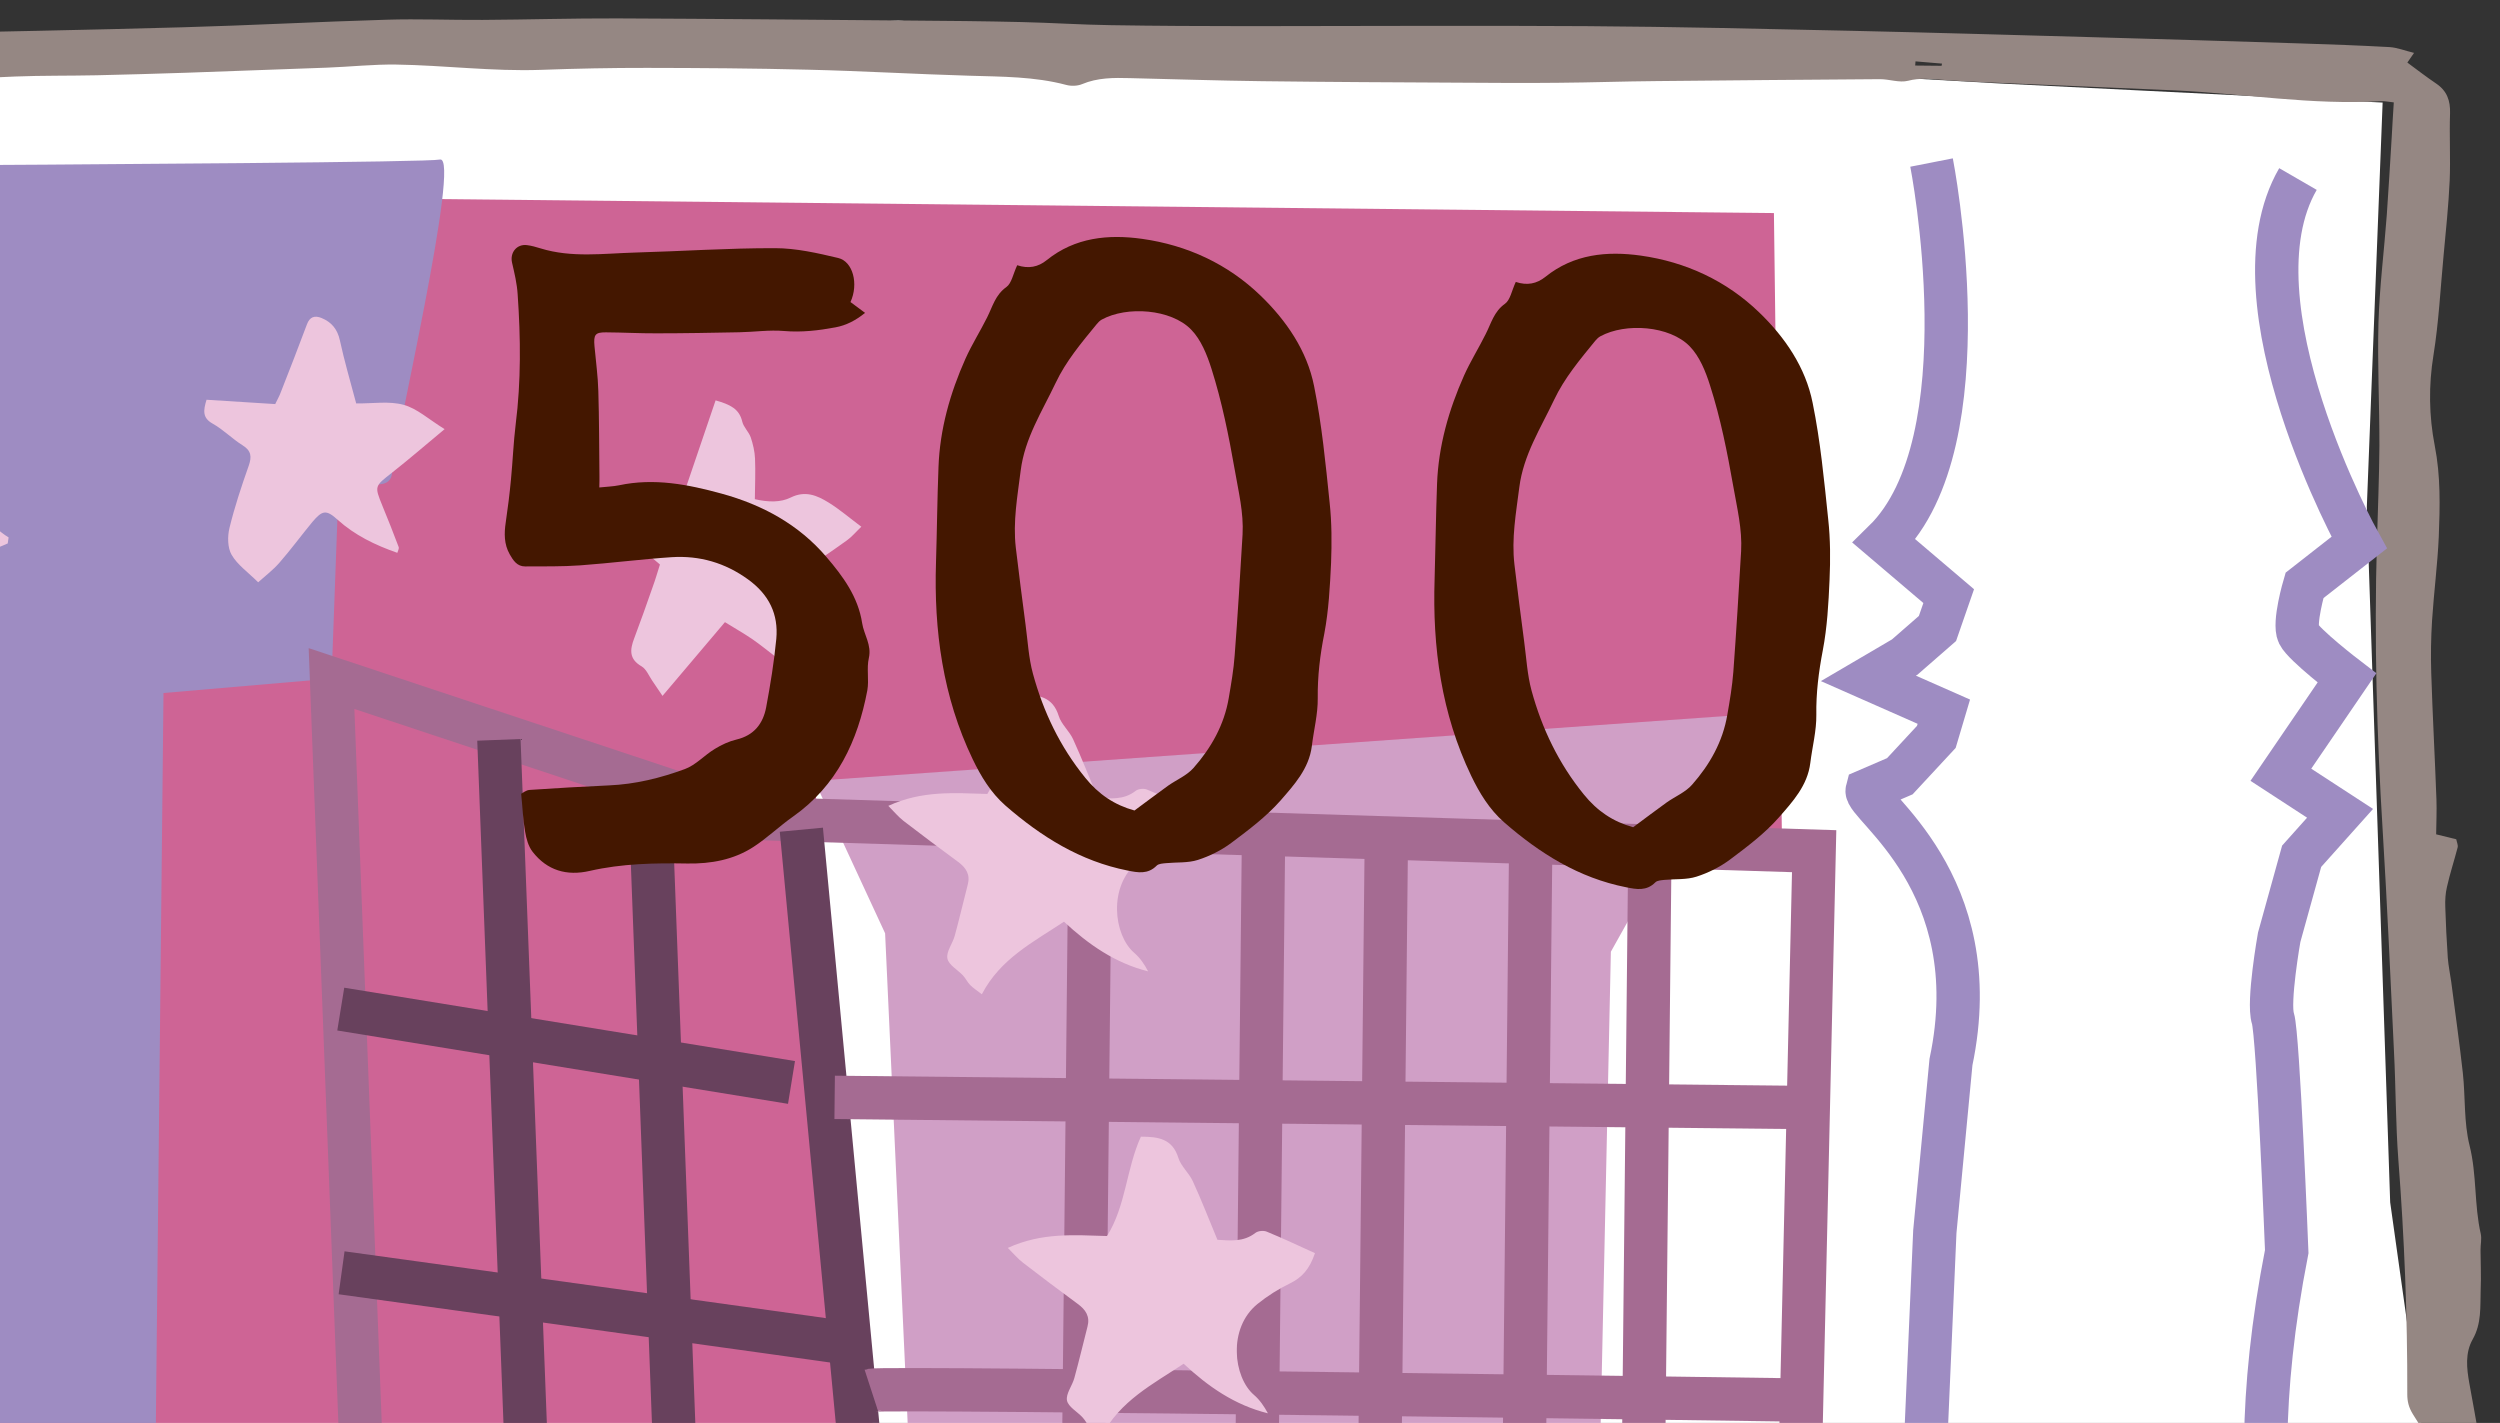 <?xml version="1.0" encoding="utf-8"?>
<!-- Generator: Adobe Illustrator 16.0.0, SVG Export Plug-In . SVG Version: 6.00 Build 0)  -->
<!DOCTYPE svg PUBLIC "-//W3C//DTD SVG 1.1//EN" "http://www.w3.org/Graphics/SVG/1.1/DTD/svg11.dtd">
<svg version="1.1" id="Layer_1" xmlns="http://www.w3.org/2000/svg" xmlns:xlink="http://www.w3.org/1999/xlink" x="0px" y="0px"
	 width="96.381px" height="54.858px" viewBox="0 0 96.381 54.858" enable-background="new 0 0 96.381 54.858" xml:space="preserve">
<rect x="0" y="0" width="96.381" height="54.858" fill="#333333" stroke="none"/>
<g>
	<defs>
		<rect id="SVGID_779_" x="-0.001" y="0" width="96.381" height="54.857"/>
	</defs>
	<clipPath id="SVGID_2_">
		<use xlink:href="#SVGID_779_"  overflow="visible"/>
	</clipPath>
	<g clip-path="url(#SVGID_2_)">
		<path fill-rule="evenodd" clip-rule="evenodd" fill="#FFFFFF" d="M-74.528,3.477c0,0-2.21,30.735-1.268,32.249
			c0.938,1.515,1.85,28.521,1.85,28.521l-1.418,20.121l1.706,7.214l67.999-1.352l47.634,1.79L83.2,90.599l13.253-0.079l0.132-12.591
			l-4.438-31.577l-0.9-26.812l0.609-15.586L77.101,3.219L34.628,0.796L-6.07,2.611l-42.013-2.65l-25.2,0.839L-74.528,3.477z"/>
		<polyline fill-rule="evenodd" clip-rule="evenodd" fill="#CE6495" points="14.371,7.648 68.389,8.214 68.696,32.166 31.4,30.104 
			36.394,85.295 6.873,85.544 -1.375,75.432 0.332,18.641 12.136,8.181 		"/>
		<polyline fill-rule="evenodd" clip-rule="evenodd" fill="#D09FC6" points="31.4,30.104 67.212,27.556 62.103,36.691 
			61.292,74.277 61.165,86.39 28.991,87.307 36.394,85.295 34.123,35.981 		"/>
		<path fill-rule="evenodd" clip-rule="evenodd" fill="#958783" d="M48.321,90.993c1.096-0.029,2.205-0.148,3.291-0.069
			c1.31,0.102,2.574-0.178,3.871-0.191c1.926-0.019,3.855-0.089,5.781-0.136l0.001-0.016c-0.288,0.403-0.6,0.59-1.143,0.416
			c-0.327-0.107-0.738,0.034-1.114,0.063l0.002,0.002c-0.653,0.009-1.302-0.12-1.947,0.091c-0.134,0.042-0.305-0.025-0.457-0.054
			c-0.129-0.024-0.264-0.11-0.383-0.087c-0.864,0.18-1.726,0.382-2.655,0.591c0.148,0.189,0.222,0.283,0.363,0.462
			c-0.384,0.076-0.706,0.184-1.029,0.195c-0.595,0.018-1.205-0.115-1.777-0.012c-0.484,0.087-1.007-0.103-1.462,0.197
			c-0.07,0.045-0.198,0.004-0.303,0.003c0.026-0.464,0.026-0.464,0.508-0.289c0.149-0.162,0.301-0.325,0.46-0.503
			c-0.086-0.066-0.148-0.163-0.203-0.157c-0.619,0.063-1.234,0.137-1.852,0.225c-0.17,0.024-0.525-0.318-0.479,0.267
			c0.382,0.004,0.776,0.008,1.23,0.013c-0.114,0.185-0.19,0.469-0.321,0.493c-0.355,0.067-0.735,0.03-1.103,0.017
			c-0.165-0.004-0.353-0.124-0.491-0.079c-0.581,0.185-1.147,0.166-1.736,0.075c-0.196-0.033-0.404,0.038-0.604,0.066
			c-0.44,0.058-0.881,0.162-1.321,0.167c-1.216,0.02-2.437,0.014-3.654,0.001c-0.465-0.006-0.931-0.074-1.397-0.081
			c-2.271-0.051-4.542-0.172-6.798-0.472c-2.027-0.269-4.05-0.564-6.081-0.816c-1.108-0.136-2.229-0.231-3.346-0.318
			c-0.196-0.014-0.399,0.113-0.602,0.154c-0.224,0.045-0.455,0.069-0.678,0.099c-0.818,0.098-1.666-0.23-2.463,0.188
			c-0.04,0.02-0.102,0.016-0.151,0.016c-1.481-0.092-2.923,0.286-4.386,0.386c-1.032,0.074-2.066,0.125-3.102,0.157
			c-0.201,0.007-0.404-0.116-0.488-0.144c-0.501,0.116-0.91,0.279-1.329,0.295c-1.591,0.06-3.182,0.115-4.776,0.083
			c-1.667-0.037-3.337-0.2-5.007-0.261c-1.147-0.039-2.294,0.011-3.44,0.002c-1.069-0.008-2.145-0.061-3.213-0.064
			c-1.23-0.007-2.459,0.042-3.688,0.03c-1.698-0.013-3.391-0.076-5.092-0.09c-1.187-0.007-2.378,0.056-3.569,0.041
			c-1.041-0.013-2.08-0.114-3.125-0.137c-0.801-0.013-1.604,0.054-2.405,0.049c-0.866-0.004-1.729-0.059-2.59-0.083
			c-0.44-0.012-0.891-0.008-1.333,0.011c-1.404,0.049-2.81,0.134-4.217,0.162c-1.624,0.03-3.243,0.021-4.867,0.018
			c-2.519-0.006-5.034-0.024-7.556-0.028c-0.759-0.004-1.522,0.017-2.281,0.044c-1.471,0.054-2.939,0.155-4.403,0.169
			c-1.442,0.016-2.884-0.046-4.323-0.078c-2.069-0.049-4.137-0.261-6.209,0.115c-0.815,0.147-1.689,0.138-2.51,0.021
			c-1.788-0.251-3.558-0.622-5.337-0.93c-0.757-0.131-1.516-0.139-2.256,0.297c-0.012,0.107-0.029,0.246-0.043,0.383
			c-0.073,0.01-0.136,0.037-0.173,0.02c-0.723-0.41-1.504-0.774-1.726-1.688c-0.113-0.473-0.233-0.97-0.212-1.451
			c0.096-2.344-0.13-4.661-0.419-6.983c-0.2-1.664-0.293-3.342-0.101-5.021c0.034-0.311,0.005-0.63,0.028-0.94
			c0.198-2.747,0.376-5.496,0.611-8.241c0.266-3.094,0.23-6.185-0.025-9.273c-0.187-2.221-0.453-4.44-0.59-6.665
			c-0.206-3.146-0.162-6.292,0.141-9.436c0.128-1.303,0.206-2.612,0.264-3.923c0.1-2.254,0.168-4.511,0.252-6.763
			c0.083-2.284,0.166-4.562,0.27-6.845c0.075-1.515,0.214-3.025,0.276-4.542c0.032-0.733-0.075-1.467-0.061-2.199
			c0.028-1.518,0.096-3.04,0.143-4.561c0.006-0.184,0.023-0.365,0.019-0.549c-0.029-2.418,0.099-4.824,0.409-7.226
			c0.096-0.723,0.063-1.468,0.067-2.202c0.005-0.79-0.047-1.577-0.64-2.285c0.223-0.107,0.369-0.228,0.523-0.244
			c1.774-0.188,3.544-0.414,5.333-0.294c0.393,0.028,0.785,0.096,1.176,0.091c0.887-0.003,1.778-0.014,2.666-0.062
			c2.465-0.125,4.925-0.303,7.391-0.407c3.331-0.136,6.664-0.267,9.996-0.314c1.861-0.025,3.727,0.155,5.59,0.19
			c3.171,0.057,6.344,0.065,9.514,0.117c1.68,0.024,3.362,0.089,5.041,0.156c1.626,0.066,3.248,0.145,4.869,0.245
			c1.102,0.065,2.192,0.194,3.292,0.26c1.591,0.098,3.188,0.177,4.78,0.239c1.956,0.078,3.915,0.16,5.876,0.189
			c1.542,0.023,3.088-0.023,4.634-0.052c3.693-0.078,7.387-0.146,11.081-0.25c2.622-0.073,5.243-0.215,7.87-0.292
			c1.232-0.039,2.465,0.015,3.703,0.007c1.733-0.01,3.464-0.064,5.199-0.058c3.751,0.015,7.506,0.052,11.261,0.083
			c1.438,0.011,2.879,0.023,4.315,0.058c1.151,0.026,2.299,0.104,3.452,0.12c1.754,0.029,3.51,0.037,5.272,0.038
			c4.358,0,8.718-0.029,13.076,0c3.415,0.022,6.827,0.105,10.237,0.18c3.073,0.068,6.146,0.159,9.217,0.244
			c2.676,0.075,5.354,0.155,8.031,0.241c1.15,0.035,2.306,0.079,3.458,0.142c0.301,0.019,0.592,0.137,0.948,0.224
			c-0.112,0.16-0.167,0.241-0.258,0.373c0.365,0.268,0.73,0.553,1.115,0.812c0.412,0.279,0.545,0.654,0.531,1.14
			c-0.03,0.866,0.021,1.733-0.014,2.596c-0.045,0.968-0.146,1.93-0.236,2.895c-0.121,1.276-0.185,2.562-0.388,3.828
			c-0.192,1.179-0.175,2.353,0.047,3.494c0.232,1.18,0.202,2.347,0.156,3.52c-0.048,1.071-0.188,2.14-0.258,3.214
			c-0.043,0.677-0.054,1.362-0.032,2.043c0.051,1.625,0.141,3.245,0.2,4.866c0.016,0.442-0.006,0.881-0.011,1.345
			c0.32,0.079,0.54,0.133,0.775,0.191c0.023,0.119,0.077,0.225,0.053,0.315c-0.131,0.507-0.296,1.006-0.41,1.516
			c-0.061,0.252-0.075,0.519-0.066,0.777c0.02,0.654,0.052,1.311,0.097,1.964c0.025,0.313,0.089,0.62,0.133,0.928
			c0.149,1.167,0.317,2.333,0.446,3.501c0.103,0.937,0.035,1.908,0.262,2.812c0.281,1.125,0.173,2.282,0.43,3.399
			c0.043,0.196-0.012,0.417-0.009,0.626c0.003,0.514,0.028,1.028,0.005,1.543c-0.019,0.642,0.038,1.289-0.308,1.898
			c-0.295,0.522-0.233,1.108-0.129,1.692c0.24,1.339,0.503,2.68,0.657,4.029c0.134,1.146,0.151,2.306,0.17,3.459
			c0.046,2.647,0.047,5.298,0.081,7.947c0.017,1.024,0.054,2.048,0.123,3.067c0.021,0.328,0.202,0.642,0.279,0.972
			c0.199,0.919,0.467,1.833,0.56,2.765c0.237,2.399,0.399,4.807,0.593,7.213c0.11,1.377-0.197,2.714-0.376,4.068
			c-0.164,1.218-0.239,2.45-0.402,3.669c-0.074,0.583,0.353,0.753,0.653,0.986c-0.177,0.377-0.338,0.724-0.532,1.137
			c-0.995,0.36-2.086,0.354-3.216,0.109c-1.378-0.3-2.772-0.506-4.161-0.758c-0.155-0.026-0.302-0.092-0.456-0.12
			c-0.401-0.079-0.804-0.165-1.202-0.216c-0.645-0.078-1.302-0.079-1.927-0.221c-0.213-0.05-0.349-0.433-0.568-0.729
			c-0.06,0.016-0.286-0.003-0.332,0.083c-0.287,0.5-0.79,0.327-1.191,0.378c-0.292,0.04-0.558-0.171-0.317-0.572
			c-0.448-0.144-0.815-0.12-1.236-0.029c-0.465,0.102-0.974-0.001-1.465-0.016c-0.015-0.004-0.038-0.059-0.049-0.057
			c-0.287,0.072-0.577,0.225-0.849,0.192c-0.211-0.022-0.391-0.282-0.621-0.471c-0.121,0.235-0.186,0.361-0.257,0.509
			c-0.134-0.172-0.242-0.316-0.412-0.535c3.754-0.031,7.499-0.22,11.238,0.315c0.016-0.075,0.029-0.149,0.038-0.222
			c-0.17-0.062-0.336-0.158-0.509-0.173c-0.34-0.031-0.686,0.002-1.024-0.018c-2.353-0.123-4.706-0.259-7.055-0.392
			c-0.096-0.004-0.188-0.028-0.289-0.156c0.188-0.046,0.378-0.139,0.564-0.126c2.946,0.155,5.893,0.322,8.843,0.491
			c0.987,0.058,1.978,0.124,2.936,0.181c0.147-0.427,0.318-0.8,0.403-1.197c0.081-0.38,0.183-0.805,0.09-1.164
			c-0.241-0.936-0.059-1.83,0.125-2.724c0.406-1.985,0.687-3.981,0.57-6.014c-0.174-3.167-0.41-6.333-0.523-9.503
			c-0.066-1.856,0.019-3.727,0.111-5.587c0.093-1.979-0.187-3.93-0.358-5.886c-0.027-0.264-0.083-0.532-0.034-0.786
			c0.195-1.054-0.335-1.896-0.848-2.704c-0.167-0.272-0.216-0.497-0.217-0.773c0.008-3.019-0.112-6.034-0.345-9.045
			c-0.104-1.386-0.096-2.781-0.168-4.172c-0.133-2.831-0.261-5.662-0.434-8.494c-0.228-3.695-0.332-7.392-0.224-11.093
			c0.036-1.255,0.087-2.506,0.097-3.757c0.003-1.588-0.08-3.173-0.036-4.756c0.042-1.384,0.218-2.761,0.32-4.142
			c0.072-0.992,0.126-1.989,0.189-2.985c0.022-0.437,0.052-0.876,0.081-1.357c-0.199-0.019-0.353-0.056-0.501-0.047
			c-2.654,0.159-5.277-0.291-7.914-0.415c-2.115-0.097-4.23-0.178-6.341-0.271c-0.884-0.037-1.771-0.073-2.652-0.137
			c-0.444-0.033-0.865-0.082-1.319,0.037c-0.331,0.085-0.717-0.062-1.078-0.062c-2.874,0.021-5.752,0.044-8.626,0.074
			c-1.256,0.01-2.518,0.056-3.778,0.065c-1.231,0.013-2.463,0.006-3.694-0.003c-2.573-0.014-5.143-0.025-7.719-0.058
			c-1.697-0.022-3.397-0.077-5.096-0.118c-0.631-0.017-1.255-0.021-1.854,0.232c-0.176,0.073-0.418,0.081-0.608,0.03
			c-1.224-0.326-2.477-0.316-3.728-0.355c-2.069-0.06-4.143-0.183-6.214-0.232c-2.072-0.053-4.15-0.067-6.222-0.07
			c-1.365-0.002-2.729,0.026-4.096,0.076c-1.862,0.065-3.711-0.176-5.569-0.204c-0.891-0.013-1.782,0.086-2.671,0.119
			c-1.81,0.069-3.614,0.133-5.424,0.196C6.034,2.841,4.881,2.877,3.727,2.902c-1.05,0.023-2.1,0.007-3.148,0.048
			c-2.413,0.098-4.822,0.249-7.236,0.323c-2.755,0.086-5.509,0.086-8.26-0.129c-1.387-0.111-2.781-0.029-4.175-0.106
			c-2.04-0.111-4.079-0.308-6.12-0.424c-2.491-0.139-4.98-0.261-7.472-0.343c-2.702-0.092-5.399-0.175-8.094-0.465
			c-2.738-0.296-5.488-0.536-8.247-0.476c-1.509,0.033-3.023,0.234-4.521,0.14C-54.347,1.419-55.175,1.64-56,1.264
			c-0.498-0.228-1.187-0.051-1.791-0.042c-1.493,0.022-2.988,0.036-4.48,0.085c-1.106,0.036-2.172,0.192-3.155,0.821
			c-0.454,0.29-1.088,0.344-1.65,0.408c-0.855,0.094-1.727,0.098-2.586,0.154c-0.332,0.024-0.666,0.091-0.963,0.128
			c-0.287,0.499-0.105,0.93-0.012,1.359c0.101,0.459,0.246,0.918,0.29,1.382c0.034,0.378-0.055,0.762-0.088,1.161
			c-0.33,0.029-0.558,0.05-0.839,0.077c-0.426,1.145-0.87,2.299-0.987,3.543c-0.144,1.516-0.248,3.034-0.377,4.552
			c-0.049,0.599-0.159,1.193-0.188,1.794c-0.066,1.2-0.078,2.403-0.149,3.602c-0.042,0.799-0.027,1.592-0.412,2.362
			c-0.22,0.432-0.151,1.026-0.167,1.544c-0.042,1.519-0.053,3.038-0.098,4.556c-0.009,0.312-0.041,0.648-0.161,0.929
			c-0.293,0.678-0.245,1.39-0.237,2.088c0.008,1.834-0.209,3.646-0.371,5.467c-0.133,1.533-0.094,3.084-0.094,4.63
			c-0.003,1.229,0.041,2.459,0.083,3.686c0.014,0.359,0.106,0.716,0.136,1.076c0.104,1.28,0.145,2.567,0.301,3.836
			c0.136,1.083,0.403,2.152,0.614,3.225l-0.017-0.023c0.055,0.885,0.104,1.773,0.182,2.66c0.019,0.214,0.031,0.535,0.421,0.365
			c0.031,0.094,0.078,0.186,0.091,0.281c0.129,0.72,0.262,1.438,0.359,2.163c0.033,0.237-0.036,0.489-0.059,0.735
			c0.057,0.006,0.117,0.009,0.175,0.011c0.026-0.283,0.052-0.562,0.075-0.844c0.048-0.002,0.092-0.001,0.138,0
			c0.045,0.671,0.114,1.345,0.125,2.018c0.001,0.618-0.112,1.229-0.02,1.855c0.048,0.304-0.136,0.642-0.211,0.961
			c-0.09,0.377-0.202,0.754-0.251,1.135c-0.066,0.483-0.062,0.977-0.111,1.461c-0.049,0.415-0.19,0.834,0.189,1.124
			c-0.607,1.163-0.456,2.401-0.689,3.572c0.048,0.018,0.095,0.031,0.149,0.049c0.042-0.096,0.084-0.19,0.146-0.326
			c-0.006,0.512-0.011,0.991-0.016,1.474c-0.016,0.003-0.037,0.006-0.053,0.008c-0.021-0.167-0.043-0.334-0.082-0.623
			c-0.149,0.565-0.297,0.969-0.011,1.436c0.139,0.227,0.164,0.607-0.276,0.735c-0.088,0.024-0.165,0.196-0.184,0.31
			c-0.12,0.828-0.298,1.659-0.317,2.489c-0.048,2.152-0.071,4.301-0.001,6.449c0.033,1.088,0.283,2.168,0.434,3.254
			c0.036,0.23,0.115,0.469,0.089,0.693c-0.094,0.801,0,1.587,0.089,2.376c0.016,0.166-0.066,0.345-0.108,0.549
			c0.113,0.056,0.218,0.146,0.334,0.165c0.62,0.107,1.245,0.175,1.859,0.296c2.544,0.493,5.098,0.542,7.673,0.381
			c1.44-0.089,2.891-0.155,4.325-0.06c2.677,0.178,5.351,0.129,8.023,0.04c4.777-0.155,9.553-0.199,14.325-0.416
			c6.005-0.276,12.013-0.229,18.023-0.233c0.764-0.001,1.545-0.104,2.273,0.052c0.635,0.135,1.204-0.037,1.809-0.03
			c0.628,0.006,1.257-0.021,1.885-0.025c1.44-0.002,2.879-0.002,4.317,0c1.02,0.001,2.039,0.007,3.057,0.017
			c1.282,0.014,2.57,0.031,3.852,0.056c0.145,0.005,0.293,0.074,0.432,0.125c0.068,0.023,0.146,0.127,0.187,0.111
			c1.19-0.47,2.415-0.116,3.619-0.143c2.358-0.051,4.71-0.004,7.061-0.244c1.925-0.194,3.872-0.186,5.808-0.288
			c1.267-0.067,2.534-0.21,3.804-0.234c1.515-0.034,3.046-0.05,4.56,0.063c2.562,0.197,5.111,0.533,7.675,0.743
			c1.749,0.144,3.509,0.215,5.269,0.237c2.097,0.025,4.199-0.119,6.291-0.045c1.98,0.072,3.938-0.21,5.914-0.157
			c0.987,0.027,1.977-0.109,2.965-0.167c0.006,0.06,0.017,0.115,0.024,0.175c-0.266,0.062-0.53,0.165-0.797,0.176
			c-0.701,0.024-1.413-0.047-2.104,0.026c-0.333,0.031-0.773-0.064-1.004,0.343c-0.895-0.201-2.21-0.163-2.705,0.176
			C46.527,91.117,47.422,91.055,48.321,90.993z M88.497,91.275c0.783,0.008,1.564,0.016,2.347,0.024
			C90.048,90.93,89.258,90.969,88.497,91.275z M53.054,91.591c-0.203-0.099-0.409-0.199-0.615-0.304
			c-0.17,0.318-0.26,0.584,0.039,0.739C52.817,92.207,52.904,91.881,53.054,91.591z M42.99,91.158
			c-0.004-0.075-0.004-0.145-0.006-0.214c-0.495,0.034-0.99,0.069-1.483,0.105c0.002,0.03,0.001,0.063,0.004,0.094
			C42.001,91.147,42.498,91.152,42.99,91.158z M74.852,2.537c0.005-0.026,0.014-0.056,0.017-0.085
			c-0.337-0.029-0.68-0.059-1.022-0.086c-0.001,0.054-0.005,0.109-0.012,0.161C74.175,2.529,74.516,2.533,74.852,2.537z
			 M38.007,92.078c0.369-0.039,0.633-0.062,0.897-0.089C38.632,91.971,38.351,91.527,38.007,92.078z M43.6,91.999
			c-0.014-0.061-0.026-0.122-0.042-0.183c-0.195,0.031-0.394,0.064-0.59,0.097c0.008,0.062,0.021,0.124,0.031,0.184
			C43.199,92.067,43.398,92.034,43.6,91.999z M39.475,90.825c-0.068,0.069-0.136,0.137-0.208,0.206
			c0.107,0.112,0.213,0.224,0.394,0.416c0.092-0.259,0.149-0.365,0.134-0.383C39.698,90.969,39.58,90.901,39.475,90.825z
			 M45.801,92.059c0.337-0.117,0.527-0.185,0.879-0.304C46.235,91.613,46.023,91.637,45.801,92.059z M39.421,91.926
			c0.007,0.055,0.016,0.11,0.021,0.165c0.157-0.033,0.309-0.069,0.463-0.1c-0.015-0.055-0.026-0.109-0.041-0.166
			C39.72,91.859,39.569,91.894,39.421,91.926z M51.026,91.494c-0.041-0.006-0.084-0.012-0.126-0.017
			c-0.021,0.119-0.051,0.237-0.075,0.352c0.064,0.008,0.129,0.021,0.197,0.026C51.023,91.736,51.024,91.613,51.026,91.494z
			 M40.793,91.963c0.014-0.037,0.021-0.072,0.028-0.108c-0.072-0.029-0.148-0.072-0.219-0.074c-0.102,0-0.205,0.035-0.308,0.057
			c0.005,0.04,0.014,0.08,0.016,0.12C40.475,91.959,40.634,91.96,40.793,91.963z"/>
		<path fill-rule="evenodd" clip-rule="evenodd" fill="#9E8CC2" d="M-31.703,5.853l-0.861,82.281l38.221,0.399l0.646-61.816
			l6.479-0.558l0.291-7.934c0,0,1.98,1.013,2.042-0.004c0.06-1.019,2.684-12.269,1.844-12.07
			c-0.836,0.201-46.997,0.344-46.997,0.344"/>
		<path fill-rule="evenodd" clip-rule="evenodd" fill="#9E8CC2" d="M16.958,6.152"/>
		
			<polygon fill-rule="evenodd" clip-rule="evenodd" fill="none" stroke="#A56B92" stroke-width="1.671" stroke-miterlimit="10" points="
			12.781,26.16 15.079,86.125 35.759,85.924 37.263,81.972 68.781,83.764 69.94,32.815 29.018,31.55 		"/>
		
			<line fill-rule="evenodd" clip-rule="evenodd" fill="none" stroke="#68415D" stroke-width="1.671" stroke-miterlimit="10" x1="19.234" y1="28.523" x2="21.423" y2="85.497"/>
		
			<line fill-rule="evenodd" clip-rule="evenodd" fill="none" stroke="#68415D" stroke-width="1.671" stroke-miterlimit="10" x1="25.057" y1="30.675" x2="27.129" y2="85.557"/>
		
			<line fill-rule="evenodd" clip-rule="evenodd" fill="none" stroke="#68415D" stroke-width="1.671" stroke-miterlimit="10" x1="30.894" y1="31.987" x2="35.909" y2="84.952"/>
		
			<line fill-rule="evenodd" clip-rule="evenodd" fill="none" stroke="#A56B92" stroke-width="1.671" stroke-miterlimit="10" x1="42.031" y1="31.966" x2="41.506" y2="82.086"/>
		
			<line fill-rule="evenodd" clip-rule="evenodd" fill="none" stroke="#A56B92" stroke-width="1.671" stroke-miterlimit="10" x1="48.713" y1="32.174" x2="48.179" y2="83.13"/>
		
			<line fill-rule="evenodd" clip-rule="evenodd" fill="none" stroke="#A56B92" stroke-width="1.671" stroke-miterlimit="10" x1="53.444" y1="32.643" x2="52.921" y2="82.763"/>
		
			<line fill-rule="evenodd" clip-rule="evenodd" fill="none" stroke="#A56B92" stroke-width="1.671" stroke-miterlimit="10" x1="59.01" y1="32.839" x2="58.488" y2="82.683"/>
		
			<line fill-rule="evenodd" clip-rule="evenodd" fill="none" stroke="#A56B92" stroke-width="1.671" stroke-miterlimit="10" x1="63.602" y1="33.304" x2="63.085" y2="82.73"/>
		<path fill-rule="evenodd" clip-rule="evenodd" fill="none" stroke="#A56B92" stroke-width="1.671" stroke-miterlimit="10" d="
			M33.591,53.6c0.421-0.137,35.642,0.373,35.642,0.373"/>
		<path fill-rule="evenodd" clip-rule="evenodd" fill="none" stroke="#A56B92" stroke-width="1.671" stroke-miterlimit="10" d="
			M32.178,42.306c0.556,0.006,37.173,0.389,37.173,0.389"/>
		
			<line fill-rule="evenodd" clip-rule="evenodd" fill="none" stroke="#68415D" stroke-width="1.671" stroke-miterlimit="10" x1="30.514" y1="41.731" x2="13.137" y2="38.903"/>
		<path fill-rule="evenodd" clip-rule="evenodd" fill="none" stroke="#68415D" stroke-width="1.671" stroke-miterlimit="10" d="
			M13.169,49.069c0,0,19.604,2.709,19.466,2.708"/>
		<path fill-rule="evenodd" clip-rule="evenodd" fill="none" stroke="#9E8CC2" stroke-width="1.671" stroke-miterlimit="10" d="
			M74.466,6.266c0,0,2.114,10.744-1.824,14.602l2.485,2.114l-0.433,1.248l-1.264,1.102l-1.4,0.821l2.909,1.284l-0.289,0.972
			l-1.407,1.517l-1.258,0.542c-0.146,0.557,4.696,3.531,3.229,10.478l-0.622,6.537l-0.369,8.49c0,0-0.757,5.841-2.45,7.912
			l2.2,2.668l-0.851,1.801l-1.683,0.958l3.038,2.258l-1.127,1.243l-2.247,1.785c0,0,5.02-0.503,0.962,14.771"/>
		<path fill-rule="evenodd" clip-rule="evenodd" fill="none" stroke="#9E8CC2" stroke-width="1.671" stroke-miterlimit="10" d="
			M87.794,89.811c0,0-1.702-10.46,0.988-14.471l-2.485-2.114l0.707-1.106l2.248-1.788l-2.068-2.249c0,0-0.551-0.562-0.406-0.979
			c0.146-0.417,0.995-1.66,0.995-1.66s1.955-0.815,1.54-0.959c-0.416-0.143-3.361-4.978-1.154-16.234c0,0-0.33-8.358-0.532-8.987
			c-0.203-0.627,0.241-3.129,0.241-3.129l0.866-3.124l1.481-1.656l-2.282-1.486l2.547-3.733c0,0-1.66-1.271-1.863-1.69
			c-0.204-0.419,0.227-1.877,0.227-1.877l2.108-1.649c0,0-5.124-9.243-2.36-14.018"/>
		<path fill-rule="evenodd" clip-rule="evenodd" fill="#441700" d="M58.437,10.869c0.437,0.147,0.809,0.071,1.142-0.196
			c1.091-0.879,2.374-1.001,3.677-0.819c1.735,0.244,3.303,0.971,4.562,2.187c0.994,0.956,1.793,2.122,2.064,3.493
			c0.301,1.477,0.443,2.985,0.6,4.486c0.085,0.771,0.086,1.556,0.052,2.331c-0.04,0.911-0.09,1.828-0.26,2.717
			c-0.159,0.831-0.263,1.645-0.25,2.493c0.008,0.614-0.156,1.232-0.232,1.852c-0.106,0.869-0.68,1.494-1.209,2.098
			c-0.543,0.619-1.221,1.128-1.885,1.626c-0.385,0.287-0.84,0.515-1.294,0.66c-0.384,0.124-0.818,0.085-1.228,0.124
			c-0.126,0.014-0.288,0.021-0.359,0.096c-0.339,0.343-0.725,0.271-1.126,0.189c-1.819-0.359-3.332-1.307-4.705-2.506
			c-0.564-0.494-0.945-1.121-1.265-1.785c-1.154-2.406-1.5-4.96-1.413-7.596c0.036-1.222,0.048-2.446,0.094-3.668
			c0.055-1.462,0.451-2.849,1.044-4.18c0.244-0.543,0.563-1.051,0.829-1.587c0.214-0.416,0.317-0.869,0.744-1.171
			C58.224,11.568,58.278,11.211,58.437,10.869z M62.962,31.892c0.438-0.326,0.864-0.647,1.291-0.955
			c0.328-0.232,0.726-0.394,0.98-0.684c0.683-0.774,1.186-1.663,1.36-2.701c0.096-0.545,0.188-1.092,0.231-1.647
			c0.114-1.551,0.209-3.102,0.3-4.653c0.047-0.85-0.156-1.668-0.301-2.498c-0.232-1.314-0.489-2.622-0.897-3.894
			c-0.169-0.537-0.403-1.122-0.788-1.513c-0.769-0.789-2.468-0.915-3.444-0.38c-0.072,0.039-0.139,0.108-0.193,0.171
			c-0.584,0.716-1.186,1.431-1.585,2.273c-0.517,1.093-1.185,2.127-1.343,3.376c-0.126,0.989-0.305,1.973-0.188,2.973
			c0.116,0.988,0.245,1.977,0.374,2.963c0.086,0.636,0.12,1.285,0.285,1.897c0.4,1.465,1.045,2.812,2.017,4.009
			C61.576,31.266,62.186,31.678,62.962,31.892z"/>
		<g>
			<path fill-rule="evenodd" clip-rule="evenodd" fill="#EDC5DD" d="M50.695,48.312c-0.208,0.617-0.502,0.94-0.966,1.167
				c-0.44,0.214-0.864,0.481-1.247,0.79c-1.164,0.941-0.927,2.834-0.14,3.507c0.223,0.191,0.392,0.437,0.539,0.711
				c-1.279-0.317-2.307-1.033-3.248-1.912c-1.191,0.792-2.456,1.427-3.165,2.799c-0.187-0.142-0.332-0.237-0.453-0.356
				c-0.107-0.111-0.173-0.261-0.279-0.373c-0.203-0.223-0.551-0.406-0.601-0.652c-0.05-0.26,0.205-0.57,0.285-0.871
				c0.181-0.658,0.337-1.321,0.506-1.979c0.104-0.387-0.069-0.65-0.372-0.871c-0.71-0.524-1.414-1.048-2.11-1.588
				c-0.193-0.146-0.348-0.334-0.59-0.574c1.317-0.603,2.568-0.493,3.825-0.458c0.731-1.168,0.741-2.595,1.305-3.83
				c0.67-0.002,1.217,0.079,1.446,0.819c0.102,0.324,0.408,0.578,0.555,0.896c0.335,0.727,0.623,1.477,0.95,2.26
				c0.485,0.029,1,0.095,1.463-0.265c0.103-0.08,0.316-0.101,0.44-0.048C49.456,47.737,50.064,48.027,50.695,48.312z"/>
			<path fill-rule="evenodd" clip-rule="evenodd" fill="#EDC5DD" d="M46.081,31.271c-0.213,0.617-0.507,0.94-0.964,1.165
				c-0.443,0.217-0.866,0.485-1.252,0.792c-1.164,0.943-0.926,2.834-0.138,3.506c0.221,0.191,0.394,0.439,0.535,0.714
				c-1.274-0.32-2.3-1.037-3.243-1.914c-1.193,0.79-2.454,1.429-3.167,2.798c-0.184-0.143-0.33-0.237-0.449-0.356
				c-0.107-0.109-0.175-0.259-0.279-0.371c-0.207-0.221-0.554-0.407-0.599-0.652c-0.052-0.262,0.199-0.572,0.281-0.871
				c0.182-0.66,0.333-1.322,0.504-1.98c0.103-0.39-0.069-0.65-0.371-0.873c-0.705-0.519-1.415-1.049-2.113-1.587
				c-0.187-0.147-0.344-0.334-0.58-0.574c1.312-0.602,2.562-0.494,3.818-0.459c0.731-1.168,0.743-2.592,1.299-3.829
				c0.676,0.001,1.222,0.078,1.453,0.82c0.099,0.323,0.406,0.578,0.553,0.895c0.333,0.729,0.625,1.479,0.953,2.262
				c0.483,0.027,0.997,0.095,1.46-0.267c0.101-0.079,0.314-0.102,0.44-0.049C44.842,30.696,45.444,30.987,46.081,31.271z"/>
			<path fill-rule="evenodd" clip-rule="evenodd" fill="#EDC5DD" d="M27.588,15.435c0.566,0.162,0.912,0.328,1.027,0.817
				c0.05,0.216,0.248,0.39,0.326,0.604c0.088,0.264,0.155,0.545,0.167,0.823c0.021,0.511,0,1.027-0.007,1.566
				c0.521,0.119,0.992,0.129,1.38-0.063c0.562-0.28,1.015-0.083,1.458,0.189c0.419,0.257,0.793,0.581,1.267,0.936
				c-0.204,0.193-0.363,0.389-0.561,0.529c-0.597,0.431-1.209,0.834-1.804,1.26c-0.233,0.164-0.446,0.356-0.708,0.568
				c0.399,1.019,1.044,1.965,0.749,3.131c-0.468,0.074-0.459-0.739-0.971-0.467c-0.311-0.237-0.613-0.486-0.935-0.706
				c-0.321-0.216-0.661-0.41-1.028-0.637c-0.801,0.946-1.585,1.87-2.407,2.843c-0.093-0.135-0.242-0.36-0.392-0.579
				c-0.133-0.194-0.232-0.453-0.414-0.559c-0.487-0.28-0.453-0.64-0.288-1.074c0.25-0.66,0.484-1.327,0.717-1.993
				c0.099-0.267,0.178-0.545,0.278-0.86c-0.646-0.541-1.266-1.088-1.925-1.594c-0.285-0.222-0.56-0.393-0.411-0.848
				c1.028,0.01,2.058,0.021,3.149,0.033C26.682,18.103,27.124,16.802,27.588,15.435z"/>
			<path fill-rule="evenodd" clip-rule="evenodd" fill="#EDC5DD" d="M17.141,16.544c-0.747,0.622-1.375,1.164-2.026,1.677
				c-0.676,0.529-0.682,0.513-0.377,1.268c0.221,0.534,0.43,1.065,0.632,1.601c0.021,0.059-0.029,0.144-0.053,0.223
				c-0.854-0.3-1.631-0.672-2.304-1.278c-0.437-0.397-0.588-0.363-0.97,0.087c-0.43,0.521-0.832,1.07-1.278,1.58
				c-0.249,0.283-0.559,0.517-0.813,0.746c-0.394-0.392-0.798-0.671-1.021-1.056c-0.16-0.273-0.164-0.707-0.085-1.037
				c0.198-0.811,0.462-1.606,0.742-2.398c0.123-0.351,0.102-0.58-0.239-0.792c-0.397-0.247-0.735-0.6-1.142-0.828
				c-0.406-0.224-0.374-0.5-0.245-0.926c0.884,0.058,1.76,0.111,2.648,0.167c0.083-0.175,0.162-0.309,0.213-0.452
				c0.343-0.873,0.684-1.747,1.012-2.627c0.105-0.281,0.292-0.348,0.558-0.241c0.389,0.159,0.615,0.431,0.71,0.863
				c0.17,0.789,0.399,1.565,0.629,2.432c0.637,0.008,1.266-0.1,1.825,0.053C16.08,15.747,16.521,16.163,17.141,16.544z"/>
			<path fill-rule="evenodd" clip-rule="evenodd" fill="#EDC5DD" d="M0.298,20.951c-0.617,0.261-1.23,0.525-1.913,0.817
				c0.237,1.372,1.334,2.565,1.285,4.144c-0.516-0.292-0.963-0.529-1.389-0.795c-0.125-0.076-0.235-0.217-0.285-0.356
				c-0.236-0.649-0.789-0.92-1.264-1.178c-0.656,0.683-1.25,1.34-1.881,1.951c-0.473,0.455-0.559,0.429-0.993-0.053
				c-0.065-0.078-0.127-0.19-0.215-0.22c-0.611-0.204-0.517-0.636-0.355-1.079c0.211-0.589,0.449-1.171,0.656-1.762
				c0.098-0.27,0.146-0.554,0.229-0.88c-0.624-0.508-1.231-1.009-1.845-1.507c0.02-0.062,0.037-0.124,0.055-0.187
				c0.842-0.102,1.679-0.205,2.592-0.317c0.323-1.087,0.665-2.227,1.009-3.387c0.711-0.077,1.258,0.332,1.654,0.753
				c0.293,0.316,0.307,0.914,0.389,1.393c0.069,0.404,0.062,0.825,0.09,1.286c1.026-0.055,1.517,0.72,2.214,1.145
				C0.321,20.795,0.31,20.874,0.298,20.951z"/>
		</g>
		<path fill-rule="evenodd" clip-rule="evenodd" fill="#441700" d="M32.788,11.645c0.195,0.146,0.353,0.259,0.562,0.417
			c-0.361,0.293-0.73,0.482-1.141,0.558c-0.651,0.122-1.304,0.199-1.983,0.141c-0.567-0.049-1.151,0.039-1.728,0.049
			c-1.063,0.021-2.133,0.041-3.201,0.041c-0.641,0.003-1.289-0.034-1.936-0.038c-0.417-0.002-0.481,0.087-0.442,0.535
			c0.051,0.578,0.133,1.149,0.148,1.727c0.033,1.088,0.031,2.177,0.043,3.264c0.004,0.127-0.002,0.257-0.005,0.454
			c0.29-0.031,0.529-0.037,0.76-0.084c1.354-0.289,2.66-0.033,3.949,0.32c1.577,0.432,2.978,1.19,4.048,2.446
			c0.637,0.744,1.222,1.537,1.376,2.55c0.07,0.45,0.373,0.837,0.258,1.345c-0.092,0.399,0.013,0.839-0.058,1.243
			c-0.371,1.957-1.171,3.671-2.859,4.864c-0.527,0.369-0.997,0.827-1.533,1.175c-0.765,0.496-1.638,0.653-2.539,0.639
			c-1.27-0.023-2.529,0.001-3.772,0.285c-0.885,0.204-1.639-0.017-2.198-0.732c-0.166-0.209-0.249-0.51-0.293-0.783
			c-0.081-0.454-0.097-0.918-0.152-1.458c0.066-0.032,0.187-0.14,0.323-0.149c1.021-0.069,2.041-0.129,3.061-0.175
			c1.016-0.043,1.988-0.284,2.927-0.629c0.422-0.155,0.752-0.534,1.154-0.777c0.256-0.158,0.547-0.293,0.84-0.363
			c0.674-0.16,1.022-0.615,1.14-1.24c0.163-0.873,0.307-1.755,0.391-2.637c0.088-0.958-0.283-1.71-1.085-2.292
			c-0.892-0.647-1.873-0.928-2.948-0.86c-1.175,0.078-2.344,0.23-3.519,0.315c-0.707,0.051-1.42,0.038-2.127,0.042
			c-0.317,0.003-0.465-0.235-0.599-0.469c-0.22-0.389-0.216-0.806-0.152-1.234c0.081-0.547,0.149-1.096,0.201-1.649
			c0.069-0.708,0.095-1.422,0.182-2.13c0.21-1.663,0.192-3.331,0.076-5c-0.024-0.416-0.124-0.826-0.217-1.232
			c-0.088-0.383,0.182-0.724,0.577-0.673c0.174,0.02,0.35,0.073,0.518,0.124c1.202,0.372,2.427,0.197,3.647,0.162
			c1.8-0.05,3.6-0.173,5.398-0.169c0.809,0,1.631,0.188,2.428,0.377C32.885,10.076,33.109,10.947,32.788,11.645z"/>
		<path fill-rule="evenodd" clip-rule="evenodd" fill="#441700" d="M39.216,10.225c0.435,0.146,0.81,0.07,1.14-0.198
			c1.09-0.878,2.378-1.001,3.679-0.818c1.734,0.244,3.302,0.97,4.562,2.187c0.991,0.957,1.794,2.122,2.065,3.494
			c0.298,1.476,0.444,2.985,0.598,4.485c0.084,0.771,0.085,1.556,0.056,2.33c-0.043,0.91-0.092,1.828-0.26,2.718
			c-0.166,0.83-0.263,1.646-0.254,2.492c0.009,0.615-0.155,1.234-0.228,1.853c-0.111,0.87-0.685,1.494-1.211,2.099
			c-0.547,0.619-1.224,1.127-1.89,1.626c-0.383,0.287-0.836,0.513-1.292,0.659c-0.383,0.124-0.819,0.085-1.227,0.125
			c-0.126,0.012-0.289,0.021-0.361,0.095c-0.338,0.343-0.725,0.271-1.124,0.189c-1.817-0.359-3.333-1.307-4.709-2.506
			c-0.562-0.495-0.941-1.12-1.261-1.786c-1.153-2.405-1.499-4.958-1.414-7.595c0.038-1.222,0.048-2.445,0.096-3.669
			c0.053-1.461,0.447-2.848,1.041-4.179c0.244-0.543,0.566-1.051,0.833-1.587c0.211-0.417,0.314-0.867,0.741-1.171
			C39.002,10.922,39.055,10.566,39.216,10.225z M43.737,31.247c0.441-0.325,0.865-0.646,1.295-0.956
			c0.327-0.23,0.724-0.393,0.979-0.683c0.684-0.774,1.186-1.662,1.361-2.701c0.092-0.544,0.189-1.093,0.228-1.646
			c0.118-1.552,0.212-3.102,0.304-4.654c0.047-0.849-0.16-1.668-0.302-2.497c-0.231-1.315-0.494-2.623-0.897-3.895
			c-0.171-0.537-0.403-1.122-0.787-1.512c-0.77-0.79-2.472-0.916-3.445-0.381c-0.071,0.04-0.139,0.107-0.19,0.172
			c-0.586,0.714-1.19,1.43-1.587,2.272c-0.519,1.093-1.189,2.126-1.346,3.376c-0.124,0.989-0.304,1.972-0.188,2.972
			c0.115,0.989,0.247,1.978,0.375,2.963c0.086,0.637,0.118,1.286,0.286,1.898c0.399,1.465,1.044,2.814,2.016,4.01
			C42.353,30.622,42.963,31.033,43.737,31.247z"/>
	</g>
</g>
<g>
	<defs>
		<rect id="SVGID_781_" x="114.844" y="-0.862" width="94.952" height="56.188"/>
	</defs>
	<clipPath id="SVGID_4_">
		<use xlink:href="#SVGID_781_"  overflow="visible"/>
	</clipPath>
	<g clip-path="url(#SVGID_4_)">
		<path fill-rule="evenodd" clip-rule="evenodd" fill="#FFFFFF" d="M44.6,4.389c0,0-1.852,30.136-0.916,31.609
			c0.938,1.475,2.107,27.925,2.107,27.925L44.606,83.65l1.747,7.051l66.608-2.021l46.689,1.268l40.377-1.813l12.982-0.215V75.581
			l-4.67-30.891l-1.156-26.261l0.437-15.276l-14.464-0.569l-41.64-1.939L111.664,2.84l-41.19-2.166l-24.683,1.08L44.6,4.389z"/>
		<path fill-rule="evenodd" clip-rule="evenodd" fill="#D6CF96" d="M87.187,7.385L86.98,85.147l27.83-0.204l-1.023-33.97
			c0,0-5.524-4.707-6.138-12.278l1.433-20.668l-0.613-11.665L87.187,6.158"/>
		<g>
			<path fill-rule="evenodd" clip-rule="evenodd" fill="#FFFFFF" d="M100.767,51.718c-0.368,0.156-0.652,0.159-0.963-0.066
				c-0.463-0.34-1.052-0.519-1.226-1.185c-0.051-0.186-0.317-0.319-0.53-0.518c-0.498,0.678-1.264,1.067-1.5,1.925
				c-0.098,0.358-0.416,0.566-0.818,0.618c-0.313-0.219-0.619-0.458-0.947-0.65c-0.332-0.19-0.374-0.429-0.271-0.772
				c0.213-0.736,0.413-1.48,0.588-2.233c0.165-0.69,0.095-0.751-0.561-1.006c-0.905-0.354-1.794-0.729-2.678-1.119
				c-0.146-0.062-0.238-0.23-0.377-0.382c0.126-0.098,0.2-0.21,0.283-0.214c1.01-0.057,2.021-0.103,3.034-0.15
				c0.05,0,0.104,0,0.153,0c1.242-0.013,1.777-0.706,1.499-1.938c-0.075-0.319-0.156-0.64-0.238-0.987
				c0.23-0.122,0.424-0.291,0.631-0.312c0.229-0.025,0.595,0.014,0.691,0.16c0.268,0.406,0.458,0.877,0.612,1.344
				c0.146,0.428,0.21,0.886,0.322,1.396c0.929,0.021,1.796,0.059,2.667,0.049c1.106-0.01,1.106-0.028,2.053,0.722
				c-0.945,0.972-2.107,1.618-3.269,2.235c0.075,0.568,0.086,1.109,0.227,1.622C100.286,50.752,100.546,51.212,100.767,51.718z"/>
		</g>
		<path fill-rule="evenodd" clip-rule="evenodd" fill="#958783" d="M163.672,88.818c1.076-0.042,2.159-0.17,3.226-0.103
			c1.281,0.087,2.521-0.201,3.789-0.228c1.89-0.037,3.777-0.124,5.667-0.19V88.28c-0.277,0.397-0.583,0.586-1.115,0.419
			c-0.324-0.103-0.728,0.042-1.093,0.073h0.002c-0.639,0.017-1.276-0.102-1.905,0.109c-0.13,0.044-0.298-0.02-0.451-0.048
			c-0.127-0.021-0.26-0.105-0.373-0.08c-0.848,0.186-1.688,0.391-2.6,0.604c0.149,0.187,0.221,0.275,0.364,0.451
			c-0.376,0.077-0.692,0.186-1.009,0.203c-0.582,0.021-1.181-0.101-1.741,0.006c-0.474,0.089-0.986-0.091-1.43,0.208
			c-0.067,0.047-0.193,0.005-0.299,0.005c0.021-0.452,0.021-0.452,0.495-0.287c0.147-0.16,0.294-0.322,0.445-0.499
			c-0.083-0.063-0.146-0.156-0.198-0.149c-0.608,0.066-1.207,0.146-1.81,0.239c-0.169,0.025-0.522-0.307-0.468,0.266
			c0.374,0,0.76,0,1.204,0c-0.109,0.18-0.183,0.461-0.309,0.485c-0.351,0.071-0.721,0.038-1.08,0.029
			c-0.161-0.004-0.346-0.118-0.482-0.074c-0.564,0.186-1.124,0.173-1.699,0.091c-0.192-0.03-0.396,0.041-0.591,0.07
			c-0.434,0.063-0.86,0.169-1.292,0.178c-1.192,0.032-2.387,0.04-3.579,0.04c-0.457,0-0.916-0.062-1.373-0.065
			c-2.229-0.025-4.451-0.12-6.666-0.393c-1.989-0.243-3.972-0.512-5.961-0.738c-1.093-0.122-2.192-0.202-3.288-0.276
			c-0.188-0.013-0.389,0.116-0.584,0.157c-0.219,0.045-0.446,0.07-0.666,0.104c-0.801,0.104-1.635-0.208-2.409,0.21
			c-0.039,0.02-0.099,0.016-0.148,0.016c-1.453-0.073-2.859,0.311-4.294,0.426c-1.008,0.08-2.021,0.145-3.038,0.186
			c-0.193,0.01-0.396-0.112-0.479-0.138c-0.489,0.119-0.888,0.285-1.297,0.304c-1.559,0.073-3.12,0.147-4.679,0.131
			c-1.636-0.019-3.273-0.162-4.911-0.204c-1.125-0.03-2.248,0.032-3.37,0.035c-1.049,0.003-2.1-0.035-3.149-0.029
			c-1.205,0.007-2.409,0.067-3.611,0.067c-1.665,0.003-3.324-0.041-4.988-0.038c-1.165,0.007-2.329,0.08-3.498,0.076
			c-1.02,0-2.037-0.089-3.061-0.099c-0.789-0.007-1.574,0.067-2.358,0.07c-0.849,0.006-1.695-0.038-2.54-0.055
			c-0.432-0.006-0.871,0.004-1.306,0.026c-1.374,0.061-2.75,0.159-4.126,0.201c-1.592,0.045-3.181,0.055-4.772,0.066
			c-2.466,0.021-4.934,0.029-7.4,0.048c-0.745,0.007-1.492,0.036-2.237,0.068c-1.439,0.068-2.876,0.185-4.312,0.214
			c-1.413,0.028-2.825-0.017-4.238-0.035c-2.028-0.025-4.054-0.211-6.08,0.18c-0.798,0.149-1.652,0.149-2.46,0.044
			c-1.753-0.228-3.492-0.572-5.239-0.856c-0.742-0.122-1.485-0.118-2.205,0.312c-0.014,0.109-0.027,0.244-0.042,0.377
			c-0.068,0.01-0.131,0.039-0.165,0.02c-0.713-0.393-1.486-0.741-1.708-1.634c-0.116-0.464-0.238-0.949-0.223-1.42
			c0.068-2.299-0.175-4.565-0.48-6.838c-0.217-1.628-0.322-3.272-0.154-4.918c0.03-0.308,0-0.618,0.021-0.921
			c0.166-2.696,0.311-5.392,0.516-8.084c0.225-3.034,0.16-6.062-0.125-9.084c-0.202-2.174-0.484-4.345-0.643-6.521
			c-0.232-3.084-0.225-6.165,0.044-9.248c0.11-1.279,0.171-2.563,0.215-3.845c0.075-2.212,0.118-4.424,0.175-6.632
			c0.062-2.235,0.118-4.472,0.198-6.706c0.057-1.487,0.177-2.969,0.226-4.454c0.022-0.718-0.09-1.436-0.082-2.155
			c0.008-1.486,0.061-2.977,0.091-4.467c0.001-0.182,0.018-0.36,0.014-0.54c-0.057-2.37,0.045-4.727,0.329-7.082
			c0.079-0.711,0.043-1.438,0.039-2.158c-0.003-0.775-0.062-1.545-0.648-2.232c0.215-0.107,0.356-0.228,0.512-0.243
			c1.734-0.204,3.467-0.443,5.222-0.346c0.383,0.022,0.769,0.088,1.149,0.077c0.871-0.011,1.745-0.031,2.613-0.087
			c2.413-0.149,4.824-0.349,7.235-0.474c3.263-0.168,6.527-0.331,9.794-0.41c1.823-0.044,3.65,0.113,5.478,0.129
			c3.107,0.022,6.215-0.001,9.324,0.017c1.644,0.006,3.293,0.053,4.938,0.101c1.595,0.047,3.185,0.108,4.776,0.191
			c1.078,0.051,2.15,0.166,3.226,0.22c1.562,0.082,3.122,0.142,4.688,0.186c1.919,0.058,3.837,0.116,5.759,0.126
			c1.51,0.007,3.024-0.055,4.536-0.1c3.62-0.112,7.239-0.218,10.856-0.358c2.567-0.099,5.136-0.265,7.709-0.368
			c1.204-0.051,2.411-0.009,3.625-0.029c1.699-0.028,3.396-0.098,5.094-0.11c3.677-0.022,7.356-0.026,11.034-0.033
			c1.41-0.004,2.82-0.005,4.231,0.012c1.128,0.016,2.25,0.079,3.378,0.082c1.722,0.011,3.445,0,5.171-0.017
			c4.269-0.044,8.542-0.118,12.811-0.135c3.344-0.014,6.689,0.033,10.032,0.071c3.011,0.035,6.021,0.093,9.033,0.146
			c2.625,0.046,5.246,0.097,7.87,0.153c1.13,0.024,2.26,0.053,3.39,0.104c0.295,0.016,0.581,0.127,0.929,0.21
			c-0.105,0.157-0.157,0.237-0.247,0.368c0.362,0.258,0.722,0.533,1.104,0.783c0.406,0.27,0.54,0.637,0.531,1.112
			c-0.02,0.848,0.042,1.696,0.014,2.543c-0.033,0.947-0.125,1.893-0.202,2.838c-0.104,1.253-0.154,2.514-0.341,3.755
			c-0.174,1.157-0.149,2.309,0.081,3.424c0.24,1.154,0.223,2.296,0.188,3.447c-0.031,1.051-0.161,2.098-0.216,3.149
			c-0.038,0.666-0.04,1.336-0.015,2.005c0.069,1.589,0.173,3.176,0.25,4.764c0.02,0.435,0.003,0.864,0.003,1.317
			c0.314,0.076,0.531,0.126,0.762,0.181c0.022,0.115,0.076,0.219,0.053,0.31c-0.121,0.496-0.273,0.987-0.386,1.489
			c-0.059,0.246-0.066,0.509-0.059,0.762c0.029,0.641,0.065,1.283,0.118,1.924c0.026,0.304,0.095,0.604,0.136,0.906
			c0.162,1.144,0.337,2.282,0.474,3.427c0.111,0.917,0.059,1.87,0.288,2.753c0.287,1.101,0.191,2.234,0.453,3.325
			c0.046,0.192-0.005,0.409-0.002,0.613c0.008,0.503,0.04,1.009,0.023,1.513c-0.016,0.629,0.049,1.26-0.283,1.861
			c-0.282,0.515-0.219,1.087-0.11,1.658c0.25,1.312,0.523,2.623,0.688,3.943c0.141,1.123,0.17,2.257,0.201,3.387
			c0.068,2.592,0.101,5.192,0.161,7.786c0.026,1.003,0.073,2.007,0.152,3.005c0.021,0.319,0.203,0.626,0.281,0.947
			c0.204,0.898,0.477,1.792,0.579,2.705c0.257,2.346,0.438,4.706,0.653,7.059c0.122,1.349-0.162,2.661-0.325,3.99
			c-0.146,1.192-0.21,2.401-0.356,3.598c-0.069,0.572,0.35,0.734,0.647,0.96c-0.167,0.374-0.321,0.713-0.508,1.12
			c-0.972,0.361-2.043,0.368-3.15,0.142c-1.354-0.281-2.721-0.47-4.085-0.7c-0.15-0.025-0.298-0.089-0.446-0.115
			c-0.396-0.072-0.787-0.153-1.182-0.198c-0.631-0.069-1.275-0.063-1.891-0.194c-0.207-0.048-0.346-0.423-0.562-0.71
			c-0.061,0.017-0.279,0-0.326,0.084c-0.275,0.492-0.769,0.328-1.164,0.383c-0.285,0.042-0.547-0.163-0.315-0.556
			c-0.442-0.139-0.8-0.113-1.209-0.017c-0.456,0.102-0.958,0.007-1.439-0.003c-0.013-0.004-0.034-0.059-0.048-0.055
			c-0.279,0.074-0.564,0.228-0.828,0.198c-0.207-0.022-0.387-0.275-0.613-0.458c-0.116,0.233-0.175,0.358-0.247,0.503
			c-0.132-0.166-0.239-0.308-0.409-0.521c3.677-0.066,7.343-0.291,11.015,0.195c0.015-0.074,0.026-0.147,0.035-0.218
			c-0.169-0.06-0.331-0.154-0.5-0.167c-0.333-0.024-0.671,0.011-1.005-0.006c-2.306-0.096-4.613-0.204-6.918-0.31
			c-0.092-0.004-0.182-0.026-0.284-0.15c0.185-0.048,0.368-0.141,0.55-0.132c2.89,0.122,5.782,0.256,8.673,0.391
			c0.969,0.047,1.939,0.102,2.88,0.147c0.138-0.42,0.3-0.786,0.383-1.173c0.075-0.375,0.168-0.794,0.071-1.143
			c-0.243-0.915-0.071-1.794,0.097-2.67c0.377-1.95,0.631-3.91,0.499-5.899c-0.203-3.101-0.468-6.199-0.611-9.304
			c-0.082-1.819-0.02-3.651,0.05-5.478c0.072-1.938-0.223-3.847-0.408-5.762c-0.031-0.259-0.086-0.521-0.044-0.771
			c0.18-1.031-0.348-1.854-0.854-2.64c-0.169-0.267-0.222-0.483-0.224-0.755c-0.022-2.957-0.173-5.909-0.432-8.858
			c-0.116-1.356-0.121-2.723-0.206-4.086c-0.157-2.771-0.315-5.543-0.512-8.316c-0.259-3.618-0.402-7.238-0.334-10.867
			c0.021-1.23,0.062-2.457,0.058-3.684c-0.014-1.554-0.109-3.109-0.083-4.658c0.025-1.356,0.185-2.709,0.271-4.062
			c0.062-0.973,0.103-1.95,0.151-2.926c0.022-0.428,0.046-0.859,0.068-1.33c-0.196-0.019-0.348-0.051-0.49-0.041
			c-2.6,0.181-5.174-0.233-7.761-0.326c-2.07-0.073-4.145-0.131-6.213-0.2c-0.866-0.029-1.737-0.054-2.604-0.108
			c-0.434-0.026-0.846-0.072-1.289,0.05c-0.325,0.086-0.705-0.054-1.059-0.05c-2.814,0.05-5.634,0.103-8.449,0.162
			c-1.23,0.021-2.464,0.08-3.698,0.1c-1.207,0.027-2.418,0.031-3.624,0.038c-2.519,0.013-5.039,0.024-7.562,0.021
			c-1.664-0.005-3.329-0.041-4.992-0.064c-0.617-0.009-1.229-0.008-1.816,0.247c-0.173,0.073-0.408,0.083-0.594,0.035
			c-1.204-0.307-2.433-0.285-3.66-0.307c-2.028-0.039-4.058-0.138-6.088-0.166c-2.032-0.031-4.066-0.022-6.097-0.006
			c-1.34,0.013-2.676,0.055-4.011,0.117c-1.824,0.083-3.638-0.134-5.459-0.143c-0.874-0.005-1.746,0.101-2.616,0.143
			c-1.772,0.086-3.541,0.169-5.312,0.248c-1.131,0.046-2.26,0.095-3.39,0.133c-1.029,0.032-2.058,0.027-3.087,0.076
			c-2.36,0.121-4.721,0.295-7.087,0.394c-2.696,0.11-5.395,0.138-8.09-0.045c-1.361-0.092-2.729,0-4.094-0.062
			c-2.003-0.086-3.999-0.258-6.002-0.352c-2.438-0.111-4.881-0.204-7.323-0.258c-2.648-0.063-5.293-0.117-7.936-0.374
			c-2.684-0.263-5.379-0.469-8.085-0.382c-1.476,0.048-2.958,0.26-4.428,0.184c-0.784-0.041-1.593,0.186-2.405-0.177
			c-0.491-0.218-1.161-0.038-1.756-0.021c-1.463,0.036-2.929,0.064-4.39,0.129c-1.081,0.046-2.124,0.209-3.081,0.836
			c-0.44,0.292-1.062,0.349-1.61,0.415c-0.841,0.103-1.696,0.116-2.537,0.181c-0.324,0.024-0.649,0.096-0.939,0.135
			c-0.278,0.491-0.093,0.913,0.002,1.332c0.104,0.449,0.249,0.896,0.3,1.351c0.036,0.37-0.047,0.746-0.075,1.137
			c-0.324,0.032-0.547,0.057-0.822,0.085c-0.406,1.127-0.832,2.262-0.931,3.483c-0.126,1.486-0.212,2.974-0.322,4.461
			c-0.044,0.59-0.145,1.173-0.165,1.762c-0.056,1.177-0.056,2.355-0.11,3.531c-0.037,0.781-0.011,1.559-0.381,2.32
			c-0.21,0.425-0.138,1.005-0.146,1.512c-0.025,1.489-0.024,2.979-0.051,4.467c-0.004,0.305-0.032,0.635-0.149,0.911
			c-0.28,0.669-0.224,1.364-0.211,2.049c0.028,1.796-0.165,3.573-0.306,5.359c-0.115,1.504-0.061,3.025-0.044,4.538
			c0.01,1.203,0.061,2.407,0.117,3.61c0.017,0.351,0.115,0.699,0.144,1.051c0.117,1.253,0.169,2.516,0.336,3.758
			c0.142,1.061,0.417,2.103,0.632,3.152l-0.016-0.023c0.063,0.867,0.121,1.736,0.205,2.607c0.022,0.207,0.038,0.523,0.416,0.351
			c0.032,0.093,0.079,0.183,0.094,0.275c0.133,0.706,0.271,1.406,0.374,2.117c0.034,0.23-0.031,0.479-0.052,0.719
			c0.058,0.007,0.117,0.007,0.172,0.009c0.025-0.277,0.044-0.552,0.065-0.828c0.047-0.003,0.092-0.003,0.138-0.003
			c0.049,0.659,0.124,1.318,0.139,1.977c0.008,0.607-0.094,1.206,0.001,1.819c0.051,0.297-0.124,0.63-0.196,0.943
			c-0.084,0.371-0.188,0.741-0.232,1.114c-0.061,0.476-0.053,0.958-0.094,1.434c-0.043,0.406-0.182,0.818,0.197,1.101
			c-0.586,1.145-0.426,2.356-0.642,3.505c0.05,0.019,0.096,0.031,0.147,0.047c0.038-0.096,0.082-0.189,0.14-0.319
			c0,0.499,0,0.969,0,1.442c-0.017,0.003-0.036,0.006-0.055,0.009c-0.021-0.163-0.042-0.326-0.085-0.609
			c-0.139,0.556-0.279,0.951,0.006,1.405c0.138,0.221,0.166,0.596-0.265,0.724c-0.084,0.025-0.16,0.194-0.178,0.307
			c-0.107,0.812-0.273,1.627-0.283,2.443c-0.025,2.106-0.027,4.214,0.063,6.317c0.045,1.065,0.301,2.123,0.46,3.182
			c0.037,0.227,0.117,0.461,0.093,0.68c-0.083,0.784,0.019,1.556,0.111,2.325c0.019,0.164-0.061,0.34-0.1,0.54
			c0.112,0.056,0.215,0.141,0.328,0.158c0.608,0.099,1.225,0.158,1.826,0.271c2.496,0.459,5,0.479,7.522,0.298
			c1.409-0.103,2.828-0.182,4.237-0.103c2.623,0.147,5.24,0.07,7.86-0.045c4.677-0.201,9.359-0.291,14.028-0.552
			c5.884-0.333,11.771-0.349,17.66-0.416c0.746-0.007,1.511-0.115,2.228,0.028c0.622,0.127,1.181-0.048,1.77-0.048
			c0.618,0,1.23-0.031,1.849-0.041c1.41-0.021,2.819-0.036,4.229-0.045c1-0.01,1.995-0.017,2.994-0.017
			c1.257,0,2.519,0.004,3.775,0.017c0.142,0.003,0.285,0.069,0.425,0.118c0.065,0.021,0.144,0.121,0.183,0.104
			c1.162-0.473,2.366-0.137,3.546-0.175c2.311-0.073,4.612-0.051,6.914-0.311c1.887-0.211,3.792-0.225,5.688-0.342
			c1.238-0.08,2.479-0.234,3.72-0.27c1.488-0.047,2.988-0.079,4.473,0.016c2.512,0.167,5.013,0.469,7.524,0.65
			c1.717,0.12,3.441,0.172,5.165,0.175c2.056,0.004,4.115-0.159,6.165-0.108c1.941,0.052,3.856-0.245,5.794-0.215
			c0.966,0.017,1.934-0.124,2.899-0.191c0.009,0.059,0.018,0.111,0.025,0.17c-0.26,0.064-0.516,0.17-0.777,0.183
			c-0.687,0.028-1.383-0.033-2.062,0.049c-0.322,0.031-0.756-0.055-0.978,0.344c-0.879-0.188-2.167-0.138-2.65,0.199
			C161.916,88.958,162.795,88.888,163.672,88.818z M203.041,88.679c0.767,0,1.53,0,2.296,0
			C204.557,88.326,203.781,88.373,203.041,88.679z M168.317,89.354c-0.202-0.096-0.403-0.191-0.607-0.29
			c-0.164,0.31-0.248,0.572,0.046,0.723C168.092,89.959,168.172,89.639,168.317,89.354z M158.452,89.033
			c-0.002-0.075-0.005-0.143-0.006-0.209c-0.487,0.038-0.972,0.076-1.453,0.115c0.002,0.031,0.002,0.064,0.005,0.094
			C157.482,89.033,157.97,89.033,158.452,89.033z M188.76,1.878c0.005-0.026,0.012-0.055,0.015-0.082
			c-0.33-0.025-0.663-0.051-0.999-0.076c0,0.055-0.005,0.108-0.01,0.158C188.098,1.878,188.432,1.878,188.76,1.878z M153.578,89.985
			c0.362-0.042,0.619-0.067,0.882-0.097C154.189,89.873,153.909,89.44,153.578,89.985z M159.056,89.85
			c-0.014-0.058-0.025-0.118-0.041-0.179c-0.191,0.035-0.387,0.066-0.574,0.103c0.01,0.061,0.02,0.121,0.03,0.179
			C158.667,89.92,158.863,89.885,159.056,89.85z M155.004,88.744c-0.064,0.068-0.129,0.135-0.199,0.202
			c0.105,0.108,0.209,0.217,0.388,0.402c0.09-0.252,0.145-0.357,0.129-0.378C155.226,88.881,155.11,88.815,155.004,88.744z
			 M161.216,89.885c0.329-0.115,0.515-0.185,0.858-0.307C161.635,89.444,161.429,89.47,161.216,89.885z M154.965,89.822
			c0.007,0.055,0.017,0.108,0.022,0.16c0.151-0.032,0.299-0.071,0.45-0.104c-0.012-0.05-0.026-0.104-0.041-0.159
			C155.256,89.753,155.11,89.79,154.965,89.822z M166.329,89.279c-0.042-0.004-0.082-0.011-0.123-0.015
			c-0.019,0.116-0.048,0.231-0.069,0.347c0.064,0.006,0.126,0.02,0.192,0.021C166.329,89.518,166.329,89.396,166.329,89.279z
			 M156.308,89.844c0.015-0.036,0.022-0.07,0.027-0.106c-0.071-0.028-0.146-0.069-0.215-0.069c-0.1,0-0.198,0.034-0.3,0.057
			c0.005,0.04,0.011,0.081,0.016,0.119C155.994,89.844,156.153,89.844,156.308,89.844z"/>
		<path fill-rule="evenodd" clip-rule="evenodd" fill="#3C5E92" d="M70.854,10.468c1.914,0.43,3.791,0.282,5.669,0.239
			c0.717-0.018,1.435-0.16,2.155-0.239c0.408-0.046,0.823-0.114,1.233-0.103c1.298,0.035,2.608-0.043,3.897,0.229
			c0.232,0.054,0.502,0.044,0.734-0.024c0.42-0.125,0.818-0.014,1.215,0.062c0.504,0.092,0.7,0.521,0.496,0.995
			c-0.451,1.058-0.456,2.167-0.366,3.279c0.073,0.842,0.253,1.678,0.283,2.519c0.026,0.801-0.069,1.608-0.142,2.41
			c-0.008,0.141-0.12,0.328-0.239,0.395c-0.613,0.346-1.202,0.771-1.972,0.72c-0.179-0.012-0.366,0.059-0.552,0.08
			c-0.529,0.067-1.053,0.084-1.595-0.025c-0.599-0.122-1.24-0.066-1.846-0.175c-1.808-0.314-3.627-0.249-5.448-0.231
			c-0.755,0.007-1.513,0.169-2.274,0.236c-0.217,0.02-0.462,0.007-0.659-0.077c-0.347-0.149-0.639-0.376-0.67-0.811
			c-0.018-0.205-0.103-0.406-0.108-0.606c-0.051-1.984-0.107-3.97-0.125-5.954c-0.005-0.744,0.09-1.485,0.153-2.228
			C70.713,10.938,70.795,10.726,70.854,10.468z M71.195,11.92c0.042,0.004,0.083,0.011,0.125,0.015
			c0.019-0.123,0.039-0.248,0.061-0.373c-0.039-0.007-0.077-0.013-0.113-0.021C71.241,11.668,71.219,11.795,71.195,11.92z"/>
		<path fill-rule="evenodd" clip-rule="evenodd" fill="#441700" d="M56.613,18.345c0.023,0.008,0.038,0.017,0.055,0.014
			c0.471-0.096,0.947-0.022,1.423-0.006c0.116,0.003,0.23,0.036,0.345,0.041c0.095,0.006,0.192,0.014,0.282-0.019
			c0.238-0.08,0.46,0.016,0.682,0.117c0.066,0.029,0.118,0.079,0.147,0.202c0.02,0.086,0.104,0.138,0.172,0.212
			c-0.008,0.033-0.026,0.087-0.024,0.14c0.008,0.125-0.045,0.166-0.111,0.201c-0.281,0.151-0.58,0.18-0.879,0.17
			c-0.261-0.009-0.52,0-0.779-0.009c-0.224-0.005-0.441-0.029-0.66-0.038c-0.265-0.009-0.53-0.012-0.795-0.015
			c-0.205,0-0.373-0.104-0.491-0.36c-0.044-0.102-0.044-0.19-0.026-0.295c0.016-0.083,0.046-0.171,0.037-0.252
			c-0.037-0.524,0.088-0.988,0.262-1.426c0.235-0.592,0.56-1.078,0.913-1.519c0.356-0.439,0.696-0.896,1.004-1.403
			c0.109-0.183,0.142-0.398,0.185-0.612c0.061-0.325,0.103-0.658,0.09-1.003c-0.018-0.369-0.124-0.623-0.373-0.751
			c-0.168-0.09-0.335-0.199-0.504-0.3c-0.021-0.011-0.044-0.027-0.062-0.021c-0.206,0.048-0.419-0.045-0.621,0.071
			c-0.087,0.05-0.182,0.063-0.265,0.117c-0.054,0.034-0.1,0.106-0.132,0.178c-0.079,0.154-0.192,0.171-0.306,0.209
			c-0.026,0.008-0.069-0.017-0.092-0.042c-0.143-0.152-0.2-0.484-0.126-0.729c0.039-0.126,0.081-0.246,0.118-0.354
			c0.152-0.095,0.296-0.192,0.442-0.27c0.326-0.17,0.663-0.155,1.001-0.137c0.239,0.017,0.471,0.081,0.699,0.18
			c0.317,0.133,0.57,0.394,0.776,0.78c0.166,0.321,0.211,0.684,0.231,1.062c0.009,0.176,0.007,0.352,0.021,0.526
			c0.019,0.208-0.034,0.396-0.058,0.592c-0.066,0.48-0.252,0.871-0.405,1.289c-0.023,0.062-0.062,0.111-0.096,0.165
			c-0.073,0.119-0.152,0.231-0.227,0.35c-0.199,0.319-0.386,0.658-0.596,0.962c-0.2,0.285-0.431,0.526-0.634,0.801
			c-0.168,0.225-0.319,0.474-0.442,0.76C56.738,18.063,56.679,18.194,56.613,18.345z"/>
		<path fill-rule="evenodd" clip-rule="evenodd" fill="#441700" d="M60.852,11.049c0.108,0.052,0.204,0.022,0.283-0.076
			c0.27-0.321,0.588-0.371,0.909-0.31c0.434,0.082,0.825,0.338,1.14,0.775c0.246,0.342,0.45,0.763,0.521,1.257
			c0.076,0.534,0.117,1.08,0.158,1.622c0.023,0.279,0.026,0.562,0.019,0.844c-0.005,0.329-0.017,0.661-0.055,0.985
			c-0.039,0.303-0.063,0.597-0.057,0.905c0.003,0.222-0.037,0.446-0.053,0.671c-0.023,0.315-0.164,0.543-0.295,0.764
			c-0.132,0.228-0.301,0.413-0.463,0.597c-0.097,0.104-0.206,0.19-0.321,0.244c-0.092,0.045-0.2,0.033-0.304,0.049
			c-0.029,0.007-0.071,0.01-0.085,0.036c-0.087,0.127-0.183,0.101-0.282,0.072c-0.451-0.121-0.829-0.46-1.172-0.889
			c-0.141-0.176-0.236-0.402-0.317-0.643c-0.294-0.867-0.387-1.791-0.372-2.746c0.006-0.442,0.006-0.885,0.014-1.327
			c0.009-0.531,0.104-1.033,0.248-1.521c0.058-0.196,0.137-0.382,0.2-0.577c0.054-0.15,0.078-0.313,0.183-0.427
			C60.801,11.304,60.813,11.174,60.852,11.049z M62.029,18.648c0.108-0.121,0.215-0.237,0.317-0.353
			c0.082-0.085,0.178-0.146,0.24-0.249c0.168-0.286,0.292-0.607,0.332-0.984c0.02-0.199,0.043-0.397,0.053-0.598
			c0.025-0.562,0.045-1.123,0.062-1.686c0.01-0.31-0.043-0.605-0.082-0.905c-0.061-0.474-0.127-0.947-0.229-1.407
			c-0.045-0.192-0.106-0.402-0.199-0.544c-0.195-0.283-0.615-0.322-0.855-0.124c-0.019,0.015-0.035,0.038-0.048,0.062
			c-0.146,0.26-0.291,0.522-0.387,0.829c-0.128,0.396-0.29,0.774-0.324,1.228c-0.03,0.358-0.073,0.715-0.042,1.078
			c0.033,0.358,0.068,0.715,0.102,1.071c0.022,0.23,0.034,0.465,0.075,0.686c0.104,0.529,0.267,1.015,0.51,1.443
			C61.684,18.426,61.836,18.572,62.029,18.648z"/>
		<path fill-rule="evenodd" clip-rule="evenodd" fill="#441700" d="M65.348,11.11c0.105,0.052,0.199,0.023,0.28-0.076
			c0.269-0.322,0.585-0.37,0.909-0.311c0.433,0.082,0.821,0.341,1.14,0.774c0.248,0.344,0.449,0.763,0.52,1.257
			c0.081,0.536,0.118,1.08,0.163,1.625c0.02,0.277,0.023,0.562,0.018,0.844c-0.009,0.329-0.018,0.661-0.058,0.983
			c-0.038,0.302-0.06,0.598-0.055,0.904c0.005,0.222-0.034,0.447-0.052,0.67c-0.028,0.316-0.168,0.546-0.297,0.768
			c-0.134,0.226-0.302,0.412-0.463,0.594c-0.097,0.105-0.206,0.19-0.319,0.245c-0.094,0.046-0.202,0.033-0.305,0.049
			c-0.029,0.007-0.071,0.011-0.09,0.036c-0.081,0.128-0.178,0.103-0.275,0.073c-0.456-0.123-0.832-0.46-1.179-0.889
			c-0.139-0.178-0.235-0.402-0.315-0.643c-0.296-0.867-0.386-1.791-0.37-2.748c0.006-0.44,0.004-0.885,0.012-1.324
			c0.012-0.532,0.106-1.035,0.249-1.52c0.061-0.198,0.138-0.384,0.202-0.58c0.052-0.15,0.077-0.314,0.182-0.424
			C65.296,11.363,65.308,11.236,65.348,11.11z M66.522,18.708c0.105-0.122,0.212-0.239,0.317-0.353
			c0.08-0.086,0.18-0.146,0.243-0.251c0.166-0.283,0.29-0.607,0.328-0.983c0.024-0.197,0.047-0.396,0.055-0.598
			c0.023-0.562,0.045-1.124,0.062-1.688c0.009-0.308-0.045-0.602-0.08-0.901c-0.062-0.476-0.132-0.947-0.236-1.407
			c-0.042-0.196-0.102-0.405-0.2-0.544c-0.19-0.285-0.611-0.324-0.853-0.126c-0.02,0.015-0.036,0.039-0.049,0.062
			c-0.143,0.263-0.291,0.523-0.388,0.828c-0.123,0.399-0.287,0.776-0.324,1.229c-0.026,0.36-0.068,0.715-0.038,1.078
			c0.03,0.358,0.068,0.714,0.102,1.071c0.023,0.23,0.034,0.464,0.076,0.685c0.102,0.531,0.266,1.018,0.511,1.446
			C66.179,18.486,66.33,18.631,66.522,18.708z"/>
	</g>
</g>
</svg>

